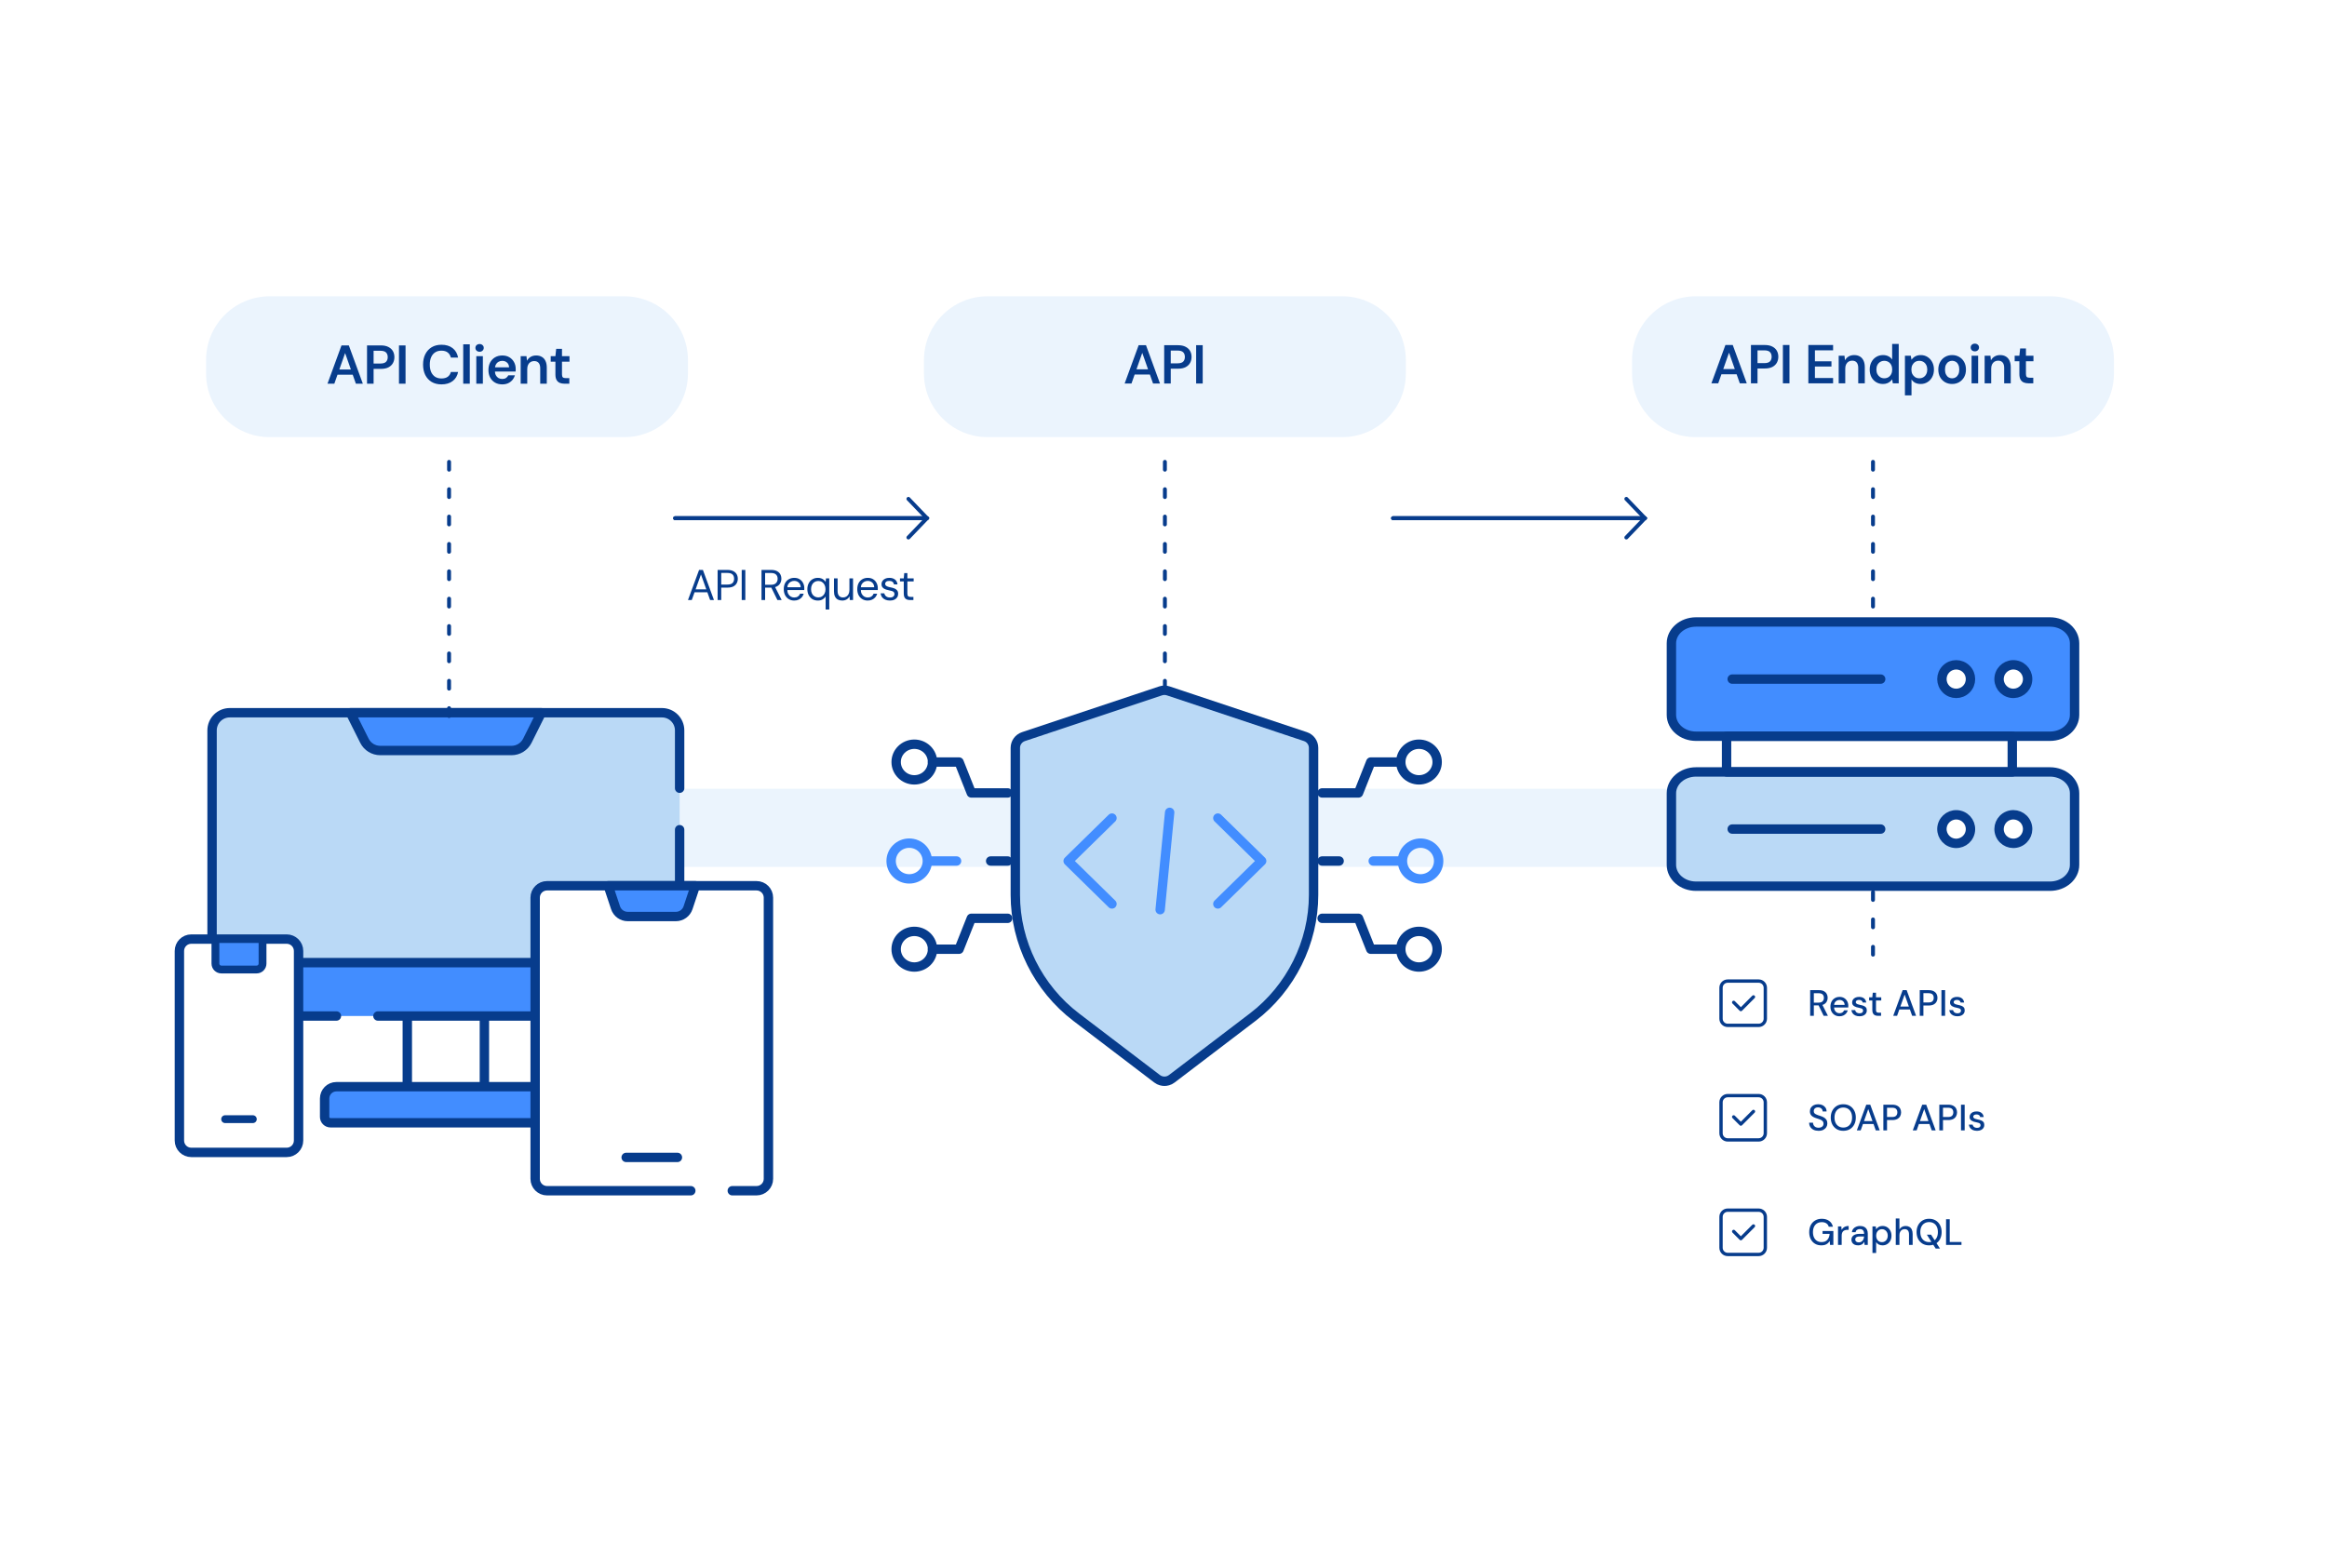 <?xml version="1.0" encoding="UTF-8"?> <svg xmlns="http://www.w3.org/2000/svg" width="595" height="401" viewBox="0 0 595 401" fill="none"><g clip-path="url(#clip0_167_6480)"><path d="M574.409 -8.049H20.409C9.363 -8.049 0.409 0.905 0.409 11.951V371.951C0.409 382.997 9.363 391.951 20.409 391.951H574.409C585.454 391.951 594.409 382.997 594.409 371.951V11.951C594.409 0.905 585.454 -8.049 574.409 -8.049Z" fill="white"></path><path d="M297.857 118.123V179.33" stroke="#073C8C" stroke-linecap="round" stroke-dasharray="2 5"></path><path d="M524.237 75.778H433.591C424.599 75.778 417.31 83.067 417.31 92.059V95.521C417.31 104.513 424.599 111.802 433.591 111.802H524.237C533.229 111.802 540.519 104.513 540.519 95.521V92.059C540.519 83.067 533.229 75.778 524.237 75.778Z" fill="#EBF4FD"></path><path d="M343.181 75.778H252.534C243.542 75.778 236.253 83.067 236.253 92.059V95.521C236.253 104.513 243.542 111.802 252.534 111.802H343.181C352.172 111.802 359.462 104.513 359.462 95.521V92.059C359.462 83.067 352.172 75.778 343.181 75.778Z" fill="#EBF4FD"></path><path d="M159.621 75.778H68.974C59.982 75.778 52.693 83.067 52.693 92.059V95.521C52.693 104.513 59.982 111.802 68.974 111.802H159.621C168.613 111.802 175.902 104.513 175.902 95.521V92.059C175.902 83.067 168.613 75.778 159.621 75.778Z" fill="#EBF4FD"></path><path d="M492.385 211.721H103.328" stroke="#EBF4FD" stroke-width="20" stroke-linecap="round"></path><path d="M259.612 214.527V228.883C259.612 241.035 265.43 252.724 275.174 260.144L295.865 275.907C296.549 276.43 297.265 276.541 297.743 276.541C298.221 276.541 298.936 276.43 299.621 275.907L320.312 260.144C330.056 252.724 335.873 241.035 335.873 228.883V191.27C335.873 189.968 335.033 188.81 333.782 188.392L298.726 176.703C298.409 176.595 298.078 176.541 297.743 176.541C297.408 176.541 297.076 176.595 296.759 176.7L261.704 188.392C260.452 188.81 259.612 189.968 259.612 191.27V204.005" fill="#BAD9F6"></path><path d="M259.612 214.527V228.883C259.612 241.035 265.43 252.724 275.174 260.144L295.865 275.907C296.549 276.43 297.265 276.541 297.743 276.541C298.221 276.541 298.936 276.43 299.621 275.907L320.312 260.144C330.056 252.724 335.873 241.035 335.873 228.883V191.27C335.873 189.968 335.033 188.81 333.782 188.392L298.726 176.703C298.409 176.595 298.078 176.541 297.743 176.541C297.408 176.541 297.076 176.595 296.759 176.7L261.704 188.392C260.452 188.81 259.612 189.968 259.612 191.27V204.005V214.527Z" stroke="#073C8C" stroke-width="2.4" stroke-miterlimit="10" stroke-linecap="round" stroke-linejoin="round"></path><path d="M311.397 209.231L322.599 220.212L311.397 231.192" stroke="#428DFF" stroke-width="2.4" stroke-miterlimit="10" stroke-linecap="round" stroke-linejoin="round"></path><path d="M284.324 209.231L273.121 220.212L284.324 231.192" stroke="#428DFF" stroke-width="2.4" stroke-miterlimit="10" stroke-linecap="round" stroke-linejoin="round"></path><path d="M299.074 207.767L296.646 232.656" stroke="#428DFF" stroke-width="2.4" stroke-miterlimit="10" stroke-linecap="round" stroke-linejoin="round"></path><path d="M362.824 199.456C365.393 199.456 367.474 197.415 367.474 194.898C367.474 192.381 365.393 190.34 362.824 190.34C360.256 190.34 358.175 192.381 358.175 194.898C358.175 197.415 360.256 199.456 362.824 199.456Z" stroke="#073C8C" stroke-width="2.4" stroke-miterlimit="10" stroke-linecap="round" stroke-linejoin="round"></path><path d="M357.28 194.898H350.496L347.36 202.798H338.06" stroke="#073C8C" stroke-width="2.4" stroke-miterlimit="10" stroke-linecap="round" stroke-linejoin="round"></path><path d="M362.824 247.325C365.393 247.325 367.474 245.284 367.474 242.767C367.474 240.25 365.393 238.209 362.824 238.209C360.256 238.209 358.175 240.25 358.175 242.767C358.175 245.284 360.256 247.325 362.824 247.325Z" stroke="#073C8C" stroke-width="2.4" stroke-miterlimit="10" stroke-linecap="round" stroke-linejoin="round"></path><path d="M357.28 242.767H350.496L347.36 234.867H338.06" stroke="#073C8C" stroke-width="2.4" stroke-miterlimit="10" stroke-linecap="round" stroke-linejoin="round"></path><path d="M338.052 220.212H342.41" stroke="#073C8C" stroke-width="2.4" stroke-miterlimit="10" stroke-linecap="round" stroke-linejoin="round"></path><path d="M233.791 199.456C236.359 199.456 238.441 197.415 238.441 194.898C238.441 192.381 236.359 190.34 233.791 190.34C231.223 190.34 229.141 192.381 229.141 194.898C229.141 197.415 231.223 199.456 233.791 199.456Z" stroke="#073C8C" stroke-width="2.4" stroke-miterlimit="10" stroke-linecap="round" stroke-linejoin="round"></path><path d="M238.441 194.898H245.225L248.361 202.798H257.661" stroke="#073C8C" stroke-width="2.4" stroke-miterlimit="10" stroke-linecap="round" stroke-linejoin="round"></path><path d="M233.791 247.324C236.359 247.324 238.441 245.284 238.441 242.767C238.441 240.25 236.359 238.209 233.791 238.209C231.223 238.209 229.141 240.25 229.141 242.767C229.141 245.284 231.223 247.324 233.791 247.324Z" stroke="#073C8C" stroke-width="2.4" stroke-miterlimit="10" stroke-linecap="round" stroke-linejoin="round"></path><path d="M238.441 242.767H245.225L248.361 234.866H257.661" stroke="#073C8C" stroke-width="2.4" stroke-miterlimit="10" stroke-linecap="round" stroke-linejoin="round"></path><path d="M257.661 220.212H253.303" stroke="#073C8C" stroke-width="2.4" stroke-miterlimit="10" stroke-linecap="round" stroke-linejoin="round"></path><path d="M363.227 224.782C360.669 224.782 358.596 222.735 358.596 220.212C358.596 217.688 360.669 215.642 363.227 215.642C365.784 215.642 367.857 217.688 367.857 220.212C367.857 222.735 365.784 224.782 363.227 224.782Z" stroke="#428DFF" stroke-width="2.4" stroke-miterlimit="10" stroke-linecap="round" stroke-linejoin="round"></path><path d="M357.662 220.212H351.125" stroke="#428DFF" stroke-width="2.4" stroke-miterlimit="10" stroke-linecap="round" stroke-linejoin="round"></path><path d="M232.487 224.782C235.044 224.782 237.117 222.735 237.117 220.212C237.117 217.688 235.044 215.642 232.487 215.642C229.93 215.642 227.857 217.688 227.857 220.212C227.857 222.735 229.93 224.782 232.487 224.782Z" stroke="#428DFF" stroke-width="2.4" stroke-miterlimit="10" stroke-linecap="round" stroke-linejoin="round"></path><path d="M238.052 220.212H244.588" stroke="#428DFF" stroke-width="2.4" stroke-miterlimit="10" stroke-linecap="round" stroke-linejoin="round"></path><path d="M83.734 98.141L87.318 88.341H89.194L92.778 98.141H91L88.242 90.301L85.484 98.141H83.734ZM85.33 95.831L85.778 94.501H90.608L91.056 95.831H85.33ZM93.846 98.141V88.341H97.374C98.158 88.341 98.807 88.476 99.32 88.747C99.833 89.008 100.216 89.363 100.468 89.811C100.72 90.259 100.846 90.772 100.846 91.351C100.846 91.892 100.725 92.391 100.482 92.849C100.239 93.297 99.861 93.661 99.348 93.941C98.835 94.212 98.177 94.347 97.374 94.347H95.526V98.141H93.846ZM95.526 92.975H97.276C97.939 92.975 98.415 92.83 98.704 92.541C98.993 92.242 99.138 91.846 99.138 91.351C99.138 90.838 98.993 90.436 98.704 90.147C98.415 89.858 97.939 89.713 97.276 89.713H95.526V92.975ZM102.016 98.141V88.341H103.696V98.141H102.016ZM112.878 98.309C111.907 98.309 111.067 98.099 110.358 97.679C109.658 97.249 109.117 96.657 108.734 95.901C108.361 95.135 108.174 94.254 108.174 93.255C108.174 92.247 108.361 91.365 108.734 90.609C109.117 89.844 109.658 89.246 110.358 88.817C111.067 88.388 111.907 88.173 112.878 88.173C114.045 88.173 114.997 88.462 115.734 89.041C116.471 89.61 116.938 90.418 117.134 91.463H115.286C115.155 90.912 114.889 90.478 114.488 90.161C114.087 89.844 113.545 89.685 112.864 89.685C112.248 89.685 111.716 89.829 111.268 90.119C110.829 90.399 110.489 90.809 110.246 91.351C110.013 91.883 109.896 92.517 109.896 93.255C109.896 93.992 110.013 94.627 110.246 95.159C110.489 95.681 110.829 96.088 111.268 96.377C111.716 96.657 112.248 96.797 112.864 96.797C113.545 96.797 114.087 96.652 114.488 96.363C114.889 96.064 115.155 95.653 115.286 95.131H117.134C116.947 96.12 116.481 96.9 115.734 97.469C114.997 98.029 114.045 98.309 112.878 98.309ZM118.442 98.141V88.061H120.122V98.141H118.442ZM121.787 98.141V91.085H123.467V98.141H121.787ZM122.627 89.965C122.319 89.965 122.062 89.871 121.857 89.685C121.661 89.489 121.563 89.251 121.563 88.971C121.563 88.681 121.661 88.448 121.857 88.271C122.062 88.084 122.319 87.991 122.627 87.991C122.935 87.991 123.187 88.084 123.383 88.271C123.588 88.448 123.691 88.681 123.691 88.971C123.691 89.251 123.588 89.489 123.383 89.685C123.187 89.871 122.935 89.965 122.627 89.965ZM128.432 98.309C127.732 98.309 127.116 98.159 126.584 97.861C126.052 97.553 125.637 97.124 125.338 96.573C125.039 96.022 124.89 95.388 124.89 94.669C124.89 93.922 125.035 93.269 125.324 92.709C125.623 92.149 126.038 91.71 126.57 91.393C127.111 91.076 127.737 90.917 128.446 90.917C129.137 90.917 129.739 91.071 130.252 91.379C130.765 91.687 131.162 92.102 131.442 92.625C131.722 93.138 131.862 93.717 131.862 94.361C131.862 94.454 131.862 94.557 131.862 94.669C131.862 94.781 131.853 94.897 131.834 95.019H126.094V93.941H130.168C130.149 93.427 129.977 93.026 129.65 92.737C129.323 92.438 128.917 92.289 128.432 92.289C128.087 92.289 127.769 92.368 127.48 92.527C127.191 92.686 126.962 92.924 126.794 93.241C126.626 93.549 126.542 93.941 126.542 94.417V94.823C126.542 95.261 126.621 95.639 126.78 95.957C126.948 96.274 127.172 96.517 127.452 96.685C127.741 96.844 128.063 96.923 128.418 96.923C128.81 96.923 129.132 96.839 129.384 96.671C129.645 96.503 129.837 96.279 129.958 95.999H131.666C131.535 96.438 131.321 96.834 131.022 97.189C130.723 97.534 130.355 97.809 129.916 98.015C129.477 98.211 128.983 98.309 128.432 98.309ZM133.133 98.141V91.085H134.617L134.743 92.261C134.958 91.85 135.266 91.523 135.667 91.281C136.068 91.038 136.544 90.917 137.095 90.917C137.664 90.917 138.15 91.038 138.551 91.281C138.952 91.514 139.26 91.859 139.475 92.317C139.699 92.774 139.811 93.344 139.811 94.025V98.141H138.131V94.179C138.131 93.591 138 93.138 137.739 92.821C137.478 92.504 137.09 92.345 136.577 92.345C136.241 92.345 135.938 92.424 135.667 92.583C135.406 92.742 135.196 92.975 135.037 93.283C134.888 93.582 134.813 93.945 134.813 94.375V98.141H133.133ZM144.368 98.141C143.892 98.141 143.477 98.066 143.122 97.917C142.777 97.767 142.506 97.52 142.31 97.175C142.114 96.829 142.016 96.363 142.016 95.775V92.499H140.812V91.085H142.016L142.212 89.223H143.696V91.085H145.614V92.499H143.696V95.775C143.696 96.129 143.771 96.377 143.92 96.517C144.079 96.647 144.34 96.713 144.704 96.713H145.572V98.141H144.368Z" fill="#073C8C"></path><path d="M175.911 153.465L178.749 145.765H179.728L182.555 153.465H181.576L179.233 146.92L176.879 153.465H175.911ZM177.209 151.485L177.473 150.737H180.96L181.224 151.485H177.209ZM183.491 153.465V145.765H186.01C186.611 145.765 187.106 145.867 187.495 146.073C187.891 146.271 188.181 146.538 188.364 146.876C188.555 147.213 188.65 147.598 188.65 148.031C188.65 148.449 188.555 148.83 188.364 149.175C188.181 149.512 187.895 149.783 187.506 149.989C187.117 150.187 186.619 150.286 186.01 150.286H184.415V153.465H183.491ZM184.415 149.505H185.988C186.604 149.505 187.044 149.373 187.308 149.109C187.572 148.837 187.704 148.478 187.704 148.031C187.704 147.554 187.572 147.187 187.308 146.931C187.044 146.667 186.604 146.535 185.988 146.535H184.415V149.505ZM189.652 153.465V145.765H190.576V153.465H189.652ZM194.712 153.465V145.765H197.198C197.799 145.765 198.29 145.867 198.672 146.073C199.053 146.271 199.335 146.538 199.519 146.876C199.702 147.213 199.794 147.594 199.794 148.02C199.794 148.43 199.698 148.808 199.508 149.153C199.324 149.497 199.038 149.772 198.65 149.978C198.261 150.183 197.762 150.286 197.154 150.286H195.636V153.465H194.712ZM198.782 153.465L197.088 150.022H198.122L199.871 153.465H198.782ZM195.636 149.56H197.132C197.718 149.56 198.147 149.417 198.419 149.131C198.697 148.845 198.837 148.478 198.837 148.031C198.837 147.576 198.701 147.217 198.43 146.953C198.166 146.681 197.729 146.546 197.121 146.546H195.636V149.56ZM203.066 153.597C202.553 153.597 202.094 153.476 201.691 153.234C201.288 152.992 200.972 152.654 200.745 152.222C200.518 151.782 200.404 151.272 200.404 150.693C200.404 150.106 200.514 149.596 200.734 149.164C200.961 148.731 201.277 148.394 201.68 148.152C202.091 147.91 202.56 147.789 203.088 147.789C203.631 147.789 204.093 147.91 204.474 148.152C204.855 148.394 205.145 148.713 205.343 149.109C205.548 149.497 205.651 149.926 205.651 150.396C205.651 150.469 205.651 150.546 205.651 150.627C205.651 150.707 205.647 150.799 205.64 150.902H201.097V150.187H204.738C204.716 149.681 204.547 149.285 204.232 148.999C203.924 148.713 203.535 148.57 203.066 148.57C202.758 148.57 202.468 148.643 202.197 148.79C201.926 148.929 201.709 149.138 201.548 149.417C201.387 149.688 201.306 150.029 201.306 150.44V150.748C201.306 151.202 201.387 151.584 201.548 151.892C201.717 152.2 201.933 152.431 202.197 152.585C202.468 152.739 202.758 152.816 203.066 152.816C203.455 152.816 203.774 152.731 204.023 152.563C204.28 152.387 204.467 152.148 204.584 151.848H205.497C205.402 152.185 205.244 152.486 205.024 152.75C204.804 153.006 204.529 153.212 204.199 153.366C203.876 153.52 203.499 153.597 203.066 153.597ZM211.111 155.885V152.563C210.928 152.849 210.667 153.094 210.33 153.3C210 153.498 209.597 153.597 209.12 153.597C208.585 153.597 208.112 153.472 207.701 153.223C207.298 152.966 206.986 152.621 206.766 152.189C206.546 151.749 206.436 151.25 206.436 150.693C206.436 150.135 206.546 149.64 206.766 149.208C206.986 148.768 207.298 148.423 207.701 148.174C208.112 147.917 208.585 147.789 209.12 147.789C209.435 147.789 209.718 147.833 209.967 147.921C210.224 148.009 210.447 148.133 210.638 148.295C210.829 148.449 210.986 148.628 211.111 148.834L211.199 147.921H212.035V155.885H211.111ZM209.219 152.794C209.586 152.794 209.908 152.706 210.187 152.53C210.466 152.354 210.682 152.112 210.836 151.804C210.997 151.488 211.078 151.118 211.078 150.693C211.078 150.275 210.997 149.908 210.836 149.593C210.682 149.277 210.466 149.032 210.187 148.856C209.908 148.68 209.586 148.592 209.219 148.592C208.867 148.592 208.548 148.68 208.262 148.856C207.983 149.032 207.767 149.277 207.613 149.593C207.459 149.908 207.382 150.275 207.382 150.693C207.382 151.118 207.459 151.488 207.613 151.804C207.767 152.112 207.983 152.354 208.262 152.53C208.548 152.706 208.867 152.794 209.219 152.794ZM215.357 153.597C214.931 153.597 214.557 153.512 214.235 153.344C213.919 153.175 213.674 152.915 213.498 152.563C213.329 152.211 213.245 151.771 213.245 151.243V147.921H214.169V151.144C214.169 151.694 214.29 152.108 214.532 152.387C214.774 152.665 215.115 152.805 215.555 152.805C215.863 152.805 216.141 152.731 216.391 152.585C216.64 152.431 216.834 152.214 216.974 151.936C217.12 151.65 217.194 151.298 217.194 150.88V147.921H218.118V153.465H217.282L217.227 152.497C217.058 152.841 216.809 153.113 216.479 153.311C216.149 153.501 215.775 153.597 215.357 153.597ZM221.86 153.597C221.347 153.597 220.889 153.476 220.485 153.234C220.082 152.992 219.767 152.654 219.539 152.222C219.312 151.782 219.198 151.272 219.198 150.693C219.198 150.106 219.308 149.596 219.528 149.164C219.756 148.731 220.071 148.394 220.474 148.152C220.885 147.91 221.354 147.789 221.882 147.789C222.425 147.789 222.887 147.91 223.268 148.152C223.65 148.394 223.939 148.713 224.137 149.109C224.343 149.497 224.445 149.926 224.445 150.396C224.445 150.469 224.445 150.546 224.445 150.627C224.445 150.707 224.442 150.799 224.434 150.902H219.891V150.187H223.532C223.51 149.681 223.342 149.285 223.026 148.999C222.718 148.713 222.33 148.57 221.86 148.57C221.552 148.57 221.263 148.643 220.991 148.79C220.72 148.929 220.504 149.138 220.342 149.417C220.181 149.688 220.1 150.029 220.1 150.44V150.748C220.1 151.202 220.181 151.584 220.342 151.892C220.511 152.2 220.727 152.431 220.991 152.585C221.263 152.739 221.552 152.816 221.86 152.816C222.249 152.816 222.568 152.731 222.817 152.563C223.074 152.387 223.261 152.148 223.378 151.848H224.291C224.196 152.185 224.038 152.486 223.818 152.75C223.598 153.006 223.323 153.212 222.993 153.366C222.671 153.52 222.293 153.597 221.86 153.597ZM227.551 153.597C227.096 153.597 226.697 153.52 226.352 153.366C226.007 153.212 225.732 152.999 225.527 152.728C225.329 152.449 225.208 152.123 225.164 151.749H226.11C226.147 151.939 226.224 152.115 226.341 152.277C226.458 152.438 226.616 152.57 226.814 152.673C227.019 152.768 227.269 152.816 227.562 152.816C227.819 152.816 228.031 152.779 228.2 152.706C228.369 152.625 228.493 152.519 228.574 152.387C228.662 152.255 228.706 152.112 228.706 151.958C228.706 151.73 228.651 151.558 228.541 151.441C228.438 151.323 228.284 151.232 228.079 151.166C227.874 151.092 227.624 151.03 227.331 150.979C227.089 150.935 226.851 150.876 226.616 150.803C226.381 150.729 226.172 150.634 225.989 150.517C225.806 150.392 225.659 150.242 225.549 150.066C225.446 149.89 225.395 149.673 225.395 149.417C225.395 149.101 225.476 148.823 225.637 148.581C225.806 148.331 226.04 148.137 226.341 147.998C226.642 147.858 226.994 147.789 227.397 147.789C227.991 147.789 228.471 147.932 228.838 148.218C229.205 148.504 229.421 148.918 229.487 149.461H228.574C228.537 149.182 228.416 148.966 228.211 148.812C228.013 148.65 227.738 148.57 227.386 148.57C227.041 148.57 226.777 148.639 226.594 148.779C226.418 148.918 226.33 149.101 226.33 149.329C226.33 149.475 226.378 149.607 226.473 149.725C226.576 149.835 226.726 149.93 226.924 150.011C227.122 150.091 227.36 150.157 227.639 150.209C228.006 150.275 228.339 150.363 228.64 150.473C228.941 150.583 229.183 150.748 229.366 150.968C229.557 151.18 229.652 151.485 229.652 151.881C229.652 152.225 229.564 152.526 229.388 152.783C229.219 153.039 228.977 153.241 228.662 153.388C228.347 153.527 227.976 153.597 227.551 153.597ZM232.694 153.465C232.364 153.465 232.078 153.413 231.836 153.311C231.594 153.208 231.407 153.036 231.275 152.794C231.15 152.544 231.088 152.211 231.088 151.793V148.702H230.12V147.921H231.088L231.209 146.579H232.012V147.921H233.618V148.702H232.012V151.793C232.012 152.137 232.081 152.372 232.221 152.497C232.36 152.614 232.606 152.673 232.958 152.673H233.552V153.465H232.694Z" fill="#073C8C"></path><path d="M287.563 98.089L291.147 88.289H293.023L296.607 98.089H294.829L292.071 90.249L289.313 98.089H287.563ZM289.159 95.779L289.607 94.449H294.437L294.885 95.779H289.159ZM297.675 98.089V88.289H301.203C301.987 88.289 302.636 88.425 303.149 88.695C303.663 88.957 304.045 89.311 304.297 89.759C304.549 90.207 304.675 90.721 304.675 91.299C304.675 91.841 304.554 92.34 304.311 92.797C304.069 93.245 303.691 93.609 303.177 93.889C302.664 94.16 302.006 94.295 301.203 94.295H299.355V98.089H297.675ZM299.355 92.923H301.105C301.768 92.923 302.244 92.779 302.533 92.489C302.823 92.191 302.967 91.794 302.967 91.299C302.967 90.786 302.823 90.385 302.533 90.095C302.244 89.806 301.768 89.661 301.105 89.661H299.355V92.923ZM305.845 98.089V88.289H307.525V98.089H305.845Z" fill="#073C8C"></path><path d="M437.594 98.038L441.178 88.238H443.054L446.638 98.038H444.86L442.102 90.198L439.344 98.038H437.594ZM439.19 95.728L439.638 94.398H444.468L444.916 95.728H439.19ZM447.706 98.038V88.238H451.234C452.018 88.238 452.667 88.373 453.18 88.644C453.693 88.905 454.076 89.26 454.328 89.708C454.58 90.156 454.706 90.669 454.706 91.248C454.706 91.789 454.585 92.288 454.342 92.746C454.099 93.194 453.721 93.558 453.208 93.838C452.695 94.108 452.037 94.244 451.234 94.244H449.386V98.038H447.706ZM449.386 92.872H451.136C451.799 92.872 452.275 92.727 452.564 92.438C452.853 92.139 452.998 91.742 452.998 91.248C452.998 90.734 452.853 90.333 452.564 90.044C452.275 89.754 451.799 89.61 451.136 89.61H449.386V92.872ZM455.875 98.038V88.238H457.555V98.038H455.875ZM462.384 98.038V88.238H468.712V89.596H464.064V92.41H468.292V93.74H464.064V96.68H468.712V98.038H462.384ZM470.141 98.038V90.982H471.625L471.751 92.158C471.966 91.747 472.274 91.42 472.675 91.178C473.077 90.935 473.553 90.814 474.103 90.814C474.673 90.814 475.158 90.935 475.559 91.178C475.961 91.411 476.269 91.756 476.483 92.214C476.707 92.671 476.819 93.24 476.819 93.922V98.038H475.139V94.076C475.139 93.488 475.009 93.035 474.747 92.718C474.486 92.4 474.099 92.242 473.585 92.242C473.249 92.242 472.946 92.321 472.675 92.48C472.414 92.638 472.204 92.872 472.045 93.18C471.896 93.478 471.821 93.842 471.821 94.272V98.038H470.141ZM481.446 98.206C480.793 98.206 480.21 98.047 479.696 97.73C479.183 97.412 478.782 96.974 478.492 96.414C478.212 95.854 478.072 95.219 478.072 94.51C478.072 93.8 478.217 93.17 478.506 92.62C478.796 92.06 479.197 91.621 479.71 91.304C480.233 90.977 480.821 90.814 481.474 90.814C482.006 90.814 482.468 90.916 482.86 91.122C483.262 91.318 483.579 91.598 483.812 91.962V87.958H485.492V98.038H483.98L483.812 97.016C483.663 97.221 483.481 97.417 483.266 97.604C483.052 97.781 482.795 97.926 482.496 98.038C482.198 98.15 481.848 98.206 481.446 98.206ZM481.796 96.75C482.198 96.75 482.552 96.656 482.86 96.47C483.168 96.274 483.406 96.008 483.574 95.672C483.742 95.336 483.826 94.948 483.826 94.51C483.826 94.071 483.742 93.684 483.574 93.348C483.406 93.012 483.168 92.75 482.86 92.564C482.552 92.377 482.198 92.284 481.796 92.284C481.414 92.284 481.068 92.377 480.76 92.564C480.452 92.75 480.21 93.012 480.032 93.348C479.864 93.684 479.78 94.071 479.78 94.51C479.78 94.948 479.864 95.336 480.032 95.672C480.21 96.008 480.452 96.274 480.76 96.47C481.068 96.656 481.414 96.75 481.796 96.75ZM487.081 101.118V90.982H488.579L488.761 92.004C488.911 91.798 489.088 91.607 489.293 91.43C489.508 91.243 489.765 91.094 490.063 90.982C490.371 90.87 490.721 90.814 491.113 90.814C491.776 90.814 492.359 90.977 492.863 91.304C493.377 91.63 493.778 92.074 494.067 92.634C494.357 93.184 494.501 93.814 494.501 94.524C494.501 95.233 494.352 95.868 494.053 96.428C493.764 96.978 493.363 97.412 492.849 97.73C492.345 98.047 491.767 98.206 491.113 98.206C490.581 98.206 490.115 98.108 489.713 97.912C489.321 97.706 489.004 97.417 488.761 97.044V101.118H487.081ZM490.763 96.75C491.155 96.75 491.505 96.656 491.813 96.47C492.121 96.283 492.359 96.022 492.527 95.686C492.705 95.35 492.793 94.962 492.793 94.524C492.793 94.076 492.705 93.684 492.527 93.348C492.359 93.012 492.121 92.75 491.813 92.564C491.505 92.377 491.155 92.284 490.763 92.284C490.362 92.284 490.007 92.377 489.699 92.564C489.401 92.75 489.163 93.012 488.985 93.348C488.817 93.684 488.733 94.071 488.733 94.51C488.733 94.958 488.817 95.35 488.985 95.686C489.163 96.012 489.401 96.274 489.699 96.47C490.007 96.656 490.362 96.75 490.763 96.75ZM499.142 98.206C498.47 98.206 497.863 98.052 497.322 97.744C496.79 97.426 496.37 96.992 496.062 96.442C495.763 95.882 495.614 95.242 495.614 94.524C495.614 93.786 495.768 93.142 496.076 92.592C496.384 92.032 496.804 91.598 497.336 91.29C497.877 90.972 498.484 90.814 499.156 90.814C499.828 90.814 500.43 90.972 500.962 91.29C501.503 91.598 501.923 92.027 502.222 92.578C502.53 93.128 502.684 93.772 502.684 94.51C502.684 95.247 502.53 95.891 502.222 96.442C501.914 96.992 501.489 97.426 500.948 97.744C500.416 98.052 499.814 98.206 499.142 98.206ZM499.142 96.764C499.478 96.764 499.781 96.68 500.052 96.512C500.332 96.344 500.556 96.092 500.724 95.756C500.892 95.42 500.976 95.004 500.976 94.51C500.976 94.015 500.892 93.604 500.724 93.278C500.565 92.942 500.346 92.69 500.066 92.522C499.795 92.354 499.492 92.27 499.156 92.27C498.829 92.27 498.526 92.354 498.246 92.522C497.966 92.69 497.742 92.942 497.574 93.278C497.406 93.604 497.322 94.015 497.322 94.51C497.322 95.004 497.406 95.42 497.574 95.756C497.742 96.092 497.961 96.344 498.232 96.512C498.512 96.68 498.815 96.764 499.142 96.764ZM504.119 98.038V90.982H505.799V98.038H504.119ZM504.959 89.862C504.651 89.862 504.394 89.768 504.189 89.582C503.993 89.386 503.895 89.148 503.895 88.868C503.895 88.578 503.993 88.345 504.189 88.168C504.394 87.981 504.651 87.888 504.959 87.888C505.267 87.888 505.519 87.981 505.715 88.168C505.92 88.345 506.023 88.578 506.023 88.868C506.023 89.148 505.92 89.386 505.715 89.582C505.519 89.768 505.267 89.862 504.959 89.862ZM507.46 98.038V90.982H508.944L509.07 92.158C509.285 91.747 509.593 91.42 509.994 91.178C510.395 90.935 510.871 90.814 511.422 90.814C511.991 90.814 512.477 90.935 512.878 91.178C513.279 91.411 513.587 91.756 513.802 92.214C514.026 92.671 514.138 93.24 514.138 93.922V98.038H512.458V94.076C512.458 93.488 512.327 93.035 512.066 92.718C511.805 92.4 511.417 92.242 510.904 92.242C510.568 92.242 510.265 92.321 509.994 92.48C509.733 92.638 509.523 92.872 509.364 93.18C509.215 93.478 509.14 93.842 509.14 94.272V98.038H507.46ZM518.695 98.038C518.219 98.038 517.804 97.963 517.449 97.814C517.104 97.664 516.833 97.417 516.637 97.072C516.441 96.726 516.343 96.26 516.343 95.672V92.396H515.139V90.982H516.343L516.539 89.12H518.023V90.982H519.941V92.396H518.023V95.672C518.023 96.026 518.098 96.274 518.247 96.414C518.406 96.544 518.667 96.61 519.031 96.61H519.899V98.038H518.695Z" fill="#073C8C"></path><g filter="url(#filter0_d_167_6480)"><path d="M172.619 132.531H237.015" stroke="white" stroke-width="5" stroke-linecap="round"></path><path d="M172.619 132.531H237.015" stroke="white" stroke-width="5" stroke-linecap="round"></path><path d="M232.276 137.471L237.015 132.531L232.276 127.59" stroke="white" stroke-width="5" stroke-miterlimit="10" stroke-linecap="round"></path></g><g filter="url(#filter1_d_167_6480)"><path d="M356.187 132.531H420.584" stroke="white" stroke-width="6" stroke-linecap="round"></path><path d="M356.187 132.531H420.584" stroke="white" stroke-width="6" stroke-linecap="round"></path><path d="M415.845 137.471L420.584 132.531L415.845 127.59" stroke="white" stroke-width="6" stroke-miterlimit="10" stroke-linecap="round"></path></g><path d="M172.619 132.531H237.015" stroke="#073C8C" stroke-linecap="round"></path><path d="M172.619 132.531H237.015" stroke="#073C8C" stroke-linecap="round"></path><path d="M232.276 137.471L237.015 132.531L232.276 127.59" stroke="#073C8C" stroke-miterlimit="10" stroke-linecap="round"></path><path d="M356.187 132.531H420.584" stroke="#073C8C" stroke-linecap="round"></path><path d="M356.187 132.531H420.584" stroke="#073C8C" stroke-linecap="round"></path><path d="M415.845 137.471L420.584 132.531L415.845 127.59" stroke="#073C8C" stroke-miterlimit="10" stroke-linecap="round"></path><path d="M104.146 286.42H123.856V256.901H104.146V286.42Z" fill="white"></path><path d="M104.146 286.42H123.856V256.901H104.146V286.42Z" stroke="#073C8C" stroke-width="2.4" stroke-miterlimit="10" stroke-linecap="round" stroke-linejoin="round"></path><path d="M173.777 250.454H54.225V186.807C54.225 184.311 56.248 182.288 58.743 182.288H169.259C171.754 182.288 173.777 184.311 173.777 186.807V250.454Z" fill="#BAD9F6"></path><path d="M173.777 201.594V186.807C173.777 184.311 171.754 182.288 169.259 182.288H58.743C56.248 182.288 54.225 184.311 54.225 186.807V250.454H173.777V212.2" stroke="#073C8C" stroke-width="2.4" stroke-miterlimit="10" stroke-linecap="round" stroke-linejoin="round"></path><path d="M173.777 259.853H58.743C56.248 259.853 54.225 257.83 54.225 255.335V246.201H173.777V259.853Z" fill="#428DFF"></path><path d="M96.631 259.853H173.777V246.201H54.225V255.335C54.225 257.83 56.248 259.853 58.743 259.853H86.025" stroke="#073C8C" stroke-width="2.4" stroke-miterlimit="10" stroke-linecap="round" stroke-linejoin="round"></path><path d="M144.996 287.158H84.511C83.68 287.158 83.005 286.484 83.005 285.652V280.946C83.005 279.282 84.354 277.934 86.018 277.934H144.996V287.158Z" fill="#428DFF"></path><path d="M144.996 287.158H84.511C83.68 287.158 83.005 286.484 83.005 285.652V280.946C83.005 279.282 84.354 277.934 86.018 277.934H144.996V287.158Z" stroke="#073C8C" stroke-width="2.4" stroke-miterlimit="10" stroke-linecap="round" stroke-linejoin="round"></path><path d="M89.594 182.288L93.186 189.457C93.953 190.986 95.516 191.951 97.226 191.951H130.799C132.512 191.951 134.077 190.982 134.842 189.45L138.414 182.288H89.594Z" fill="#428DFF"></path><path d="M89.594 182.288L93.186 189.457C93.953 190.986 95.516 191.951 97.226 191.951H130.799C132.512 191.951 134.077 190.982 134.842 189.45L138.414 182.288H89.594Z" stroke="#073C8C" stroke-width="2.4" stroke-miterlimit="10" stroke-linecap="round" stroke-linejoin="round"></path><path d="M193.447 304.538H139.875C138.198 304.538 136.838 303.179 136.838 301.502V229.578C136.838 227.9 138.198 226.541 139.875 226.541H193.447C195.123 226.541 196.483 227.9 196.483 229.578V301.502C196.483 303.179 195.123 304.538 193.447 304.538Z" fill="white"></path><path d="M187.24 304.538H193.446C195.123 304.538 196.483 303.179 196.483 301.502V229.577C196.483 227.9 195.123 226.541 193.446 226.541H139.875C138.198 226.541 136.838 227.9 136.838 229.577V301.502C136.838 303.179 138.198 304.538 139.875 304.538H176.634" stroke="#073C8C" stroke-width="2.4" stroke-miterlimit="10" stroke-linecap="round" stroke-linejoin="round"></path><path d="M160.106 296.017H173.214" stroke="#073C8C" stroke-width="2.4" stroke-miterlimit="10" stroke-linecap="round" stroke-linejoin="round"></path><path d="M155.518 226.541L157.393 232.166C157.839 233.504 159.091 234.406 160.502 234.406H172.819C174.23 234.406 175.482 233.504 175.928 232.166L177.803 226.541H155.518Z" fill="#428DFF"></path><path d="M155.518 226.541L157.393 232.166C157.839 233.504 159.091 234.406 160.502 234.406H172.819C174.23 234.406 175.482 233.504 175.928 232.166L177.803 226.541H155.518Z" stroke="#073C8C" stroke-width="2.4" stroke-miterlimit="10" stroke-linecap="round" stroke-linejoin="round"></path><path d="M73.304 294.738H48.908C47.231 294.738 45.872 293.379 45.872 291.702V243.215C45.872 241.537 47.231 240.178 48.908 240.178H73.304C74.981 240.178 76.341 241.537 76.341 243.215V291.702C76.341 293.379 74.981 294.738 73.304 294.738Z" fill="white"></path><path d="M73.304 294.738H48.908C47.231 294.738 45.872 293.379 45.872 291.702V243.215C45.872 241.537 47.231 240.178 48.908 240.178H73.304C74.981 240.178 76.341 241.537 76.341 243.215V291.702C76.341 293.379 74.981 294.738 73.304 294.738Z" stroke="#073C8C" stroke-width="2.4" stroke-miterlimit="10" stroke-linecap="round" stroke-linejoin="round"></path><path d="M57.563 286.235H64.649" stroke="#073C8C" stroke-width="2" stroke-miterlimit="10" stroke-linecap="round" stroke-linejoin="round"></path><path d="M55.083 240.178V246.444C55.083 247.28 55.761 247.959 56.598 247.959H65.613C66.45 247.959 67.129 247.28 67.129 246.444V240.178H55.083Z" fill="#428DFF"></path><path d="M55.083 240.178V246.444C55.083 247.28 55.761 247.959 56.598 247.959H65.613C66.45 247.959 67.129 247.28 67.129 246.444V240.178H55.083Z" stroke="#073C8C" stroke-width="2" stroke-miterlimit="10" stroke-linecap="round" stroke-linejoin="round"></path><path d="M478.914 118.123V182.288" stroke="#073C8C" stroke-linecap="round" stroke-dasharray="2 5"></path><path d="M478.914 200.16V264.325" stroke="#073C8C" stroke-linecap="round" stroke-dasharray="2 5"></path><path d="M114.824 118.123L114.824 183.129" stroke="#073C8C" stroke-linecap="round" stroke-dasharray="2 5"></path><path d="M524.171 188.297H433.656C430.185 188.297 427.37 185.854 427.37 182.84V164.531C427.37 161.517 430.185 159.074 433.656 159.074H524.171C527.643 159.074 530.457 161.517 530.457 164.531V182.84C530.457 185.854 527.643 188.297 524.171 188.297Z" fill="#428DFF" stroke="#073C8C" stroke-width="2.4" stroke-miterlimit="10" stroke-linecap="round" stroke-linejoin="round"></path><path d="M518.407 174.27C518.73 172.279 517.377 170.402 515.386 170.079C513.394 169.756 511.518 171.108 511.195 173.1C510.872 175.091 512.224 176.968 514.216 177.291C516.207 177.614 518.083 176.262 518.407 174.27Z" fill="white" stroke="#073C8C" stroke-width="2.4" stroke-miterlimit="10" stroke-linecap="round" stroke-linejoin="round"></path><path d="M502.771 176.269C504.197 174.842 504.197 172.53 502.771 171.103C501.344 169.676 499.031 169.676 497.605 171.103C496.178 172.53 496.178 174.842 497.605 176.269C499.031 177.696 501.344 177.696 502.771 176.269Z" fill="white" stroke="#073C8C" stroke-width="2.4" stroke-miterlimit="10" stroke-linecap="round" stroke-linejoin="round"></path><path d="M480.88 173.686H442.912" stroke="#073C8C" stroke-width="2.4" stroke-miterlimit="10" stroke-linecap="round" stroke-linejoin="round"></path><path d="M524.171 226.652H433.656C430.185 226.652 427.37 224.209 427.37 221.195V202.886C427.37 199.873 430.185 197.429 433.656 197.429H524.171C527.643 197.429 530.457 199.873 530.457 202.886V221.195C530.457 224.209 527.643 226.652 524.171 226.652Z" fill="#BAD9F6" stroke="#073C8C" stroke-width="2.4" stroke-miterlimit="10" stroke-linecap="round" stroke-linejoin="round"></path><path d="M516.2 215.416C518.064 214.644 518.949 212.507 518.177 210.643C517.405 208.779 515.268 207.894 513.404 208.666C511.54 209.438 510.655 211.575 511.427 213.439C512.199 215.303 514.336 216.188 516.2 215.416Z" fill="white" stroke="#073C8C" stroke-width="2.4" stroke-miterlimit="10" stroke-linecap="round" stroke-linejoin="round"></path><path d="M503.743 212.886C504.207 210.923 502.991 208.955 501.028 208.491C499.064 208.028 497.097 209.244 496.633 211.207C496.17 213.17 497.385 215.138 499.349 215.602C501.312 216.065 503.28 214.849 503.743 212.886Z" fill="white" stroke="#073C8C" stroke-width="2.4" stroke-miterlimit="10" stroke-linecap="round" stroke-linejoin="round"></path><path d="M480.88 212.041H442.912" stroke="#073C8C" stroke-width="2.4" stroke-miterlimit="10" stroke-linecap="round" stroke-linejoin="round"></path><path d="M514.53 188.297H441.472V197.429H514.53V188.297Z" stroke="#073C8C" stroke-width="2.4" stroke-miterlimit="10" stroke-linecap="round" stroke-linejoin="round"></path><g filter="url(#filter2_d_167_6480)"><path d="M526.011 243.83H431.815C428.988 243.83 426.696 246.122 426.696 248.949V264.218C426.696 267.046 428.988 269.338 431.815 269.338H526.011C528.839 269.338 531.131 267.046 531.131 264.218V248.949C531.131 246.122 528.839 243.83 526.011 243.83Z" fill="white"></path></g><g filter="url(#filter3_d_167_6480)"><path d="M526.011 273.124H431.815C428.988 273.124 426.696 275.416 426.696 278.244V293.512C426.696 296.34 428.988 298.632 431.815 298.632H526.011C528.839 298.632 531.131 296.34 531.131 293.512V278.244C531.131 275.416 528.839 273.124 526.011 273.124Z" fill="white"></path></g><g filter="url(#filter4_d_167_6480)"><path d="M526.011 302.419H431.815C428.988 302.419 426.696 304.711 426.696 307.538V322.807C426.696 325.635 428.988 327.927 431.815 327.927H526.011C528.839 327.927 531.131 325.635 531.131 322.807V307.538C531.131 304.711 528.839 302.419 526.011 302.419Z" fill="white"></path></g><path d="M449.677 250.92H441.762C440.82 250.92 440.056 251.684 440.056 252.627V260.541C440.056 261.484 440.82 262.248 441.762 262.248H449.677C450.619 262.248 451.383 261.484 451.383 260.541V252.627C451.383 251.684 450.619 250.92 449.677 250.92Z" fill="white" stroke="#073C8C" stroke-width="0.853"></path><path d="M443.293 256.363L445.125 258.202L448.35 254.966" fill="white"></path><path d="M443.293 256.363L445.125 258.202L448.35 254.966" stroke="#073C8C" stroke-width="0.853" stroke-miterlimit="10" stroke-linecap="round" stroke-linejoin="round"></path><path d="M449.677 280.214H441.762C440.82 280.214 440.056 280.978 440.056 281.921V289.835C440.056 290.778 440.82 291.542 441.762 291.542H449.677C450.619 291.542 451.383 290.778 451.383 289.835V281.921C451.383 280.978 450.619 280.214 449.677 280.214Z" fill="white" stroke="#073C8C" stroke-width="0.853"></path><path d="M443.293 285.657L445.125 287.496L448.35 284.26" fill="white"></path><path d="M443.293 285.657L445.125 287.496L448.35 284.26" stroke="#073C8C" stroke-width="0.853" stroke-miterlimit="10" stroke-linecap="round" stroke-linejoin="round"></path><path d="M449.677 309.509H441.762C440.82 309.509 440.056 310.273 440.056 311.216V319.13C440.056 320.073 440.82 320.837 441.762 320.837H449.677C450.619 320.837 451.383 320.073 451.383 319.13V311.216C451.383 310.273 450.619 309.509 449.677 309.509Z" fill="white" stroke="#073C8C" stroke-width="0.853"></path><path d="M443.293 314.952L445.125 316.791L448.35 313.554" fill="white"></path><path d="M443.293 314.952L445.125 316.791L448.35 313.554" stroke="#073C8C" stroke-width="0.853" stroke-miterlimit="10" stroke-linecap="round" stroke-linejoin="round"></path><path d="M462.848 259.808V253.238H465.072C465.592 253.238 466.017 253.325 466.349 253.501C466.681 253.676 466.925 253.911 467.081 254.205C467.244 254.492 467.325 254.821 467.325 255.19C467.325 255.54 467.244 255.866 467.081 256.166C466.925 256.46 466.677 256.698 466.34 256.88C466.002 257.055 465.57 257.142 465.044 257.142H463.787V259.808H462.848ZM466.302 259.808L464.885 256.889H465.917L467.391 259.808H466.302ZM463.787 256.429H465.007C465.47 256.429 465.811 256.316 466.03 256.091C466.249 255.86 466.358 255.566 466.358 255.209C466.358 254.846 466.252 254.558 466.039 254.345C465.826 254.133 465.482 254.026 465.007 254.026H463.787V256.429ZM470.349 259.921C469.898 259.921 469.498 259.817 469.148 259.611C468.797 259.404 468.522 259.116 468.322 258.747C468.128 258.378 468.031 257.95 468.031 257.461C468.031 256.961 468.128 256.526 468.322 256.157C468.522 255.781 468.797 255.49 469.148 255.284C469.498 255.071 469.905 254.965 470.368 254.965C470.831 254.965 471.228 255.068 471.56 255.275C471.891 255.481 472.148 255.756 472.329 256.101C472.511 256.438 472.601 256.814 472.601 257.227C472.601 257.289 472.598 257.358 472.592 257.433C472.592 257.502 472.589 257.58 472.583 257.668H468.716V257.002H471.663C471.644 256.607 471.513 256.301 471.269 256.082C471.025 255.856 470.721 255.744 470.358 255.744C470.102 255.744 469.867 255.803 469.654 255.922C469.442 256.035 469.27 256.204 469.138 256.429C469.013 256.648 468.95 256.926 468.95 257.264V257.527C468.95 257.878 469.013 258.175 469.138 258.419C469.27 258.657 469.442 258.838 469.654 258.963C469.867 259.082 470.099 259.142 470.349 259.142C470.649 259.142 470.896 259.076 471.09 258.944C471.284 258.813 471.428 258.635 471.522 258.409H472.461C472.379 258.697 472.242 258.957 472.048 259.188C471.854 259.414 471.613 259.592 471.325 259.723C471.043 259.855 470.718 259.921 470.349 259.921ZM475.474 259.921C475.074 259.921 474.724 259.855 474.423 259.723C474.123 259.592 473.885 259.407 473.71 259.17C473.535 258.932 473.428 258.653 473.391 258.334H474.348C474.379 258.484 474.439 258.622 474.527 258.747C474.62 258.872 474.746 258.973 474.902 259.048C475.065 259.123 475.255 259.16 475.474 259.16C475.681 259.16 475.85 259.132 475.981 259.076C476.119 259.013 476.219 258.932 476.282 258.832C476.344 258.725 476.376 258.613 476.376 258.494C476.376 258.319 476.332 258.187 476.244 258.1C476.163 258.006 476.038 257.934 475.869 257.884C475.706 257.827 475.509 257.777 475.277 257.734C475.058 257.696 474.846 257.646 474.639 257.583C474.439 257.515 474.257 257.43 474.095 257.33C473.938 257.23 473.813 257.105 473.719 256.955C473.625 256.798 473.579 256.607 473.579 256.382C473.579 256.113 473.651 255.872 473.794 255.659C473.938 255.44 474.142 255.271 474.405 255.153C474.674 255.027 474.99 254.965 475.352 254.965C475.878 254.965 476.3 255.09 476.62 255.34C476.939 255.591 477.126 255.944 477.183 256.401H476.272C476.247 256.188 476.153 256.025 475.991 255.913C475.828 255.794 475.612 255.734 475.343 255.734C475.074 255.734 474.868 255.788 474.724 255.894C474.58 256 474.508 256.141 474.508 256.316C474.508 256.429 474.548 256.529 474.63 256.617C474.711 256.704 474.83 256.779 474.986 256.842C475.149 256.898 475.346 256.951 475.578 257.002C475.909 257.064 476.207 257.142 476.469 257.236C476.732 257.33 476.942 257.468 477.098 257.649C477.255 257.831 477.333 258.09 477.333 258.428C477.339 258.722 477.264 258.982 477.108 259.207C476.957 259.432 476.742 259.608 476.46 259.733C476.185 259.858 475.856 259.921 475.474 259.921ZM480.197 259.808C479.903 259.808 479.647 259.761 479.428 259.667C479.209 259.573 479.04 259.417 478.921 259.198C478.802 258.979 478.743 258.682 478.743 258.306V255.875H477.926V255.077H478.743L478.855 253.895H479.681V255.077H481.023V255.875H479.681V258.316C479.681 258.585 479.738 258.769 479.85 258.869C479.963 258.963 480.157 259.01 480.432 259.01H480.977V259.808H480.197ZM484.084 259.808L486.497 253.238H487.52L489.932 259.808H488.928L487.003 254.364L485.07 259.808H484.084ZM485.173 258.184L485.436 257.433H488.524L488.787 258.184H485.173ZM490.868 259.808V253.238H493.111C493.637 253.238 494.068 253.325 494.406 253.501C494.744 253.676 494.994 253.911 495.157 254.205C495.32 254.499 495.401 254.833 495.401 255.209C495.401 255.566 495.32 255.894 495.157 256.194C495.001 256.488 494.754 256.726 494.416 256.908C494.078 257.083 493.643 257.17 493.111 257.17H491.806V259.808H490.868ZM491.806 256.391H493.074C493.568 256.391 493.918 256.285 494.125 256.072C494.337 255.853 494.444 255.566 494.444 255.209C494.444 254.827 494.337 254.533 494.125 254.327C493.918 254.12 493.568 254.017 493.074 254.017H491.806V256.391ZM496.413 259.808V253.238H497.352V259.808H496.413ZM500.506 259.921C500.106 259.921 499.755 259.855 499.455 259.723C499.155 259.592 498.917 259.407 498.742 259.17C498.567 258.932 498.46 258.653 498.423 258.334H499.38C499.411 258.484 499.471 258.622 499.558 258.747C499.652 258.872 499.777 258.973 499.934 259.048C500.096 259.123 500.287 259.16 500.506 259.16C500.713 259.16 500.882 259.132 501.013 259.076C501.151 259.013 501.251 258.932 501.313 258.832C501.376 258.725 501.407 258.613 501.407 258.494C501.407 258.319 501.363 258.187 501.276 258.1C501.195 258.006 501.069 257.934 500.9 257.884C500.738 257.827 500.541 257.777 500.309 257.734C500.09 257.696 499.877 257.646 499.671 257.583C499.471 257.515 499.289 257.43 499.127 257.33C498.97 257.23 498.845 257.105 498.751 256.955C498.657 256.798 498.61 256.607 498.61 256.382C498.61 256.113 498.682 255.872 498.826 255.659C498.97 255.44 499.173 255.271 499.436 255.153C499.705 255.027 500.021 254.965 500.384 254.965C500.91 254.965 501.332 255.09 501.651 255.34C501.97 255.591 502.158 255.944 502.214 256.401H501.304C501.279 256.188 501.185 256.025 501.022 255.913C500.86 255.794 500.644 255.734 500.375 255.734C500.106 255.734 499.899 255.788 499.755 255.894C499.611 256 499.54 256.141 499.54 256.316C499.54 256.429 499.58 256.529 499.662 256.617C499.743 256.704 499.862 256.779 500.018 256.842C500.181 256.898 500.378 256.951 500.609 257.002C500.941 257.064 501.238 257.142 501.501 257.236C501.764 257.33 501.974 257.468 502.13 257.649C502.286 257.831 502.365 258.09 502.365 258.428C502.371 258.722 502.296 258.982 502.139 259.207C501.989 259.432 501.773 259.608 501.492 259.733C501.216 259.858 500.888 259.921 500.506 259.921Z" fill="#073C8C"></path><path d="M464.997 289.215C464.516 289.215 464.093 289.13 463.73 288.961C463.367 288.786 463.086 288.542 462.886 288.229C462.685 287.917 462.585 287.55 462.585 287.131H463.571C463.577 287.369 463.633 287.588 463.74 287.788C463.852 287.982 464.012 288.139 464.218 288.258C464.431 288.37 464.691 288.426 464.997 288.426C465.26 288.426 465.485 288.383 465.673 288.295C465.867 288.207 466.014 288.089 466.114 287.938C466.214 287.782 466.264 287.604 466.264 287.403C466.264 287.172 466.211 286.981 466.105 286.831C465.999 286.681 465.855 286.559 465.673 286.465C465.498 286.365 465.291 286.277 465.054 286.202C464.822 286.127 464.578 286.046 464.322 285.958C463.802 285.789 463.414 285.57 463.158 285.301C462.908 285.032 462.782 284.682 462.782 284.25C462.782 283.881 462.87 283.562 463.045 283.292C463.22 283.017 463.464 282.804 463.777 282.654C464.096 282.498 464.472 282.42 464.904 282.42C465.329 282.42 465.701 282.498 466.02 282.654C466.34 282.811 466.59 283.027 466.771 283.302C466.953 283.577 467.044 283.899 467.044 284.269H466.049C466.049 284.1 466.005 283.934 465.917 283.771C465.83 283.608 465.698 283.477 465.523 283.377C465.348 283.271 465.132 283.217 464.875 283.217C464.663 283.211 464.472 283.246 464.303 283.321C464.134 283.396 464.003 283.505 463.909 283.649C463.815 283.793 463.768 283.965 463.768 284.165C463.768 284.366 463.809 284.528 463.89 284.653C463.977 284.772 464.103 284.876 464.265 284.963C464.428 285.051 464.616 285.132 464.828 285.207C465.047 285.276 465.288 285.354 465.551 285.442C465.877 285.548 466.164 285.68 466.415 285.836C466.671 285.986 466.871 286.183 467.015 286.427C467.166 286.665 467.241 286.972 467.241 287.347C467.241 287.673 467.156 287.976 466.987 288.258C466.818 288.539 466.568 288.771 466.236 288.952C465.905 289.127 465.492 289.215 464.997 289.215ZM471.313 289.215C470.681 289.215 470.124 289.074 469.643 288.793C469.167 288.505 468.792 288.107 468.516 287.601C468.247 287.087 468.113 286.493 468.113 285.817C468.113 285.148 468.247 284.56 468.516 284.053C468.792 283.54 469.167 283.139 469.643 282.851C470.124 282.564 470.681 282.42 471.313 282.42C471.958 282.42 472.521 282.564 473.003 282.851C473.484 283.139 473.857 283.54 474.12 284.053C474.389 284.56 474.523 285.148 474.523 285.817C474.523 286.493 474.389 287.087 474.12 287.601C473.857 288.107 473.484 288.505 473.003 288.793C472.521 289.074 471.958 289.215 471.313 289.215ZM471.323 288.38C471.773 288.38 472.167 288.276 472.505 288.07C472.843 287.863 473.103 287.569 473.284 287.188C473.472 286.806 473.566 286.349 473.566 285.817C473.566 285.285 473.472 284.829 473.284 284.447C473.103 284.065 472.843 283.774 472.505 283.574C472.167 283.368 471.773 283.264 471.323 283.264C470.872 283.264 470.478 283.368 470.14 283.574C469.802 283.774 469.539 284.065 469.352 284.447C469.164 284.829 469.07 285.285 469.07 285.817C469.07 286.349 469.164 286.806 469.352 287.188C469.539 287.569 469.802 287.863 470.14 288.07C470.478 288.276 470.872 288.38 471.323 288.38ZM474.781 289.102L477.193 282.532H478.216L480.629 289.102H479.624L477.7 283.659L475.767 289.102H474.781ZM475.87 287.479L476.133 286.728H479.221L479.483 287.479H475.87ZM481.565 289.102V282.532H483.808C484.333 282.532 484.765 282.62 485.103 282.795C485.441 282.97 485.691 283.205 485.854 283.499C486.017 283.793 486.098 284.128 486.098 284.503C486.098 284.86 486.017 285.188 485.854 285.489C485.697 285.783 485.45 286.021 485.112 286.202C484.775 286.377 484.34 286.465 483.808 286.465H482.503V289.102H481.565ZM482.503 285.686H483.77C484.265 285.686 484.615 285.579 484.821 285.367C485.034 285.148 485.141 284.86 485.141 284.503C485.141 284.122 485.034 283.827 484.821 283.621C484.615 283.414 484.265 283.311 483.77 283.311H482.503V285.686ZM489.089 289.102L491.501 282.532H492.524L494.936 289.102H493.932L492.008 283.659L490.074 289.102H489.089ZM490.178 287.479L490.441 286.728H493.528L493.791 287.479H490.178ZM495.872 289.102V282.532H498.116C498.641 282.532 499.073 282.62 499.411 282.795C499.749 282.97 499.999 283.205 500.162 283.499C500.324 283.793 500.406 284.128 500.406 284.503C500.406 284.86 500.324 285.188 500.162 285.489C500.005 285.783 499.758 286.021 499.42 286.202C499.082 286.377 498.647 286.465 498.116 286.465H496.811V289.102H495.872ZM496.811 285.686H498.078C498.572 285.686 498.923 285.579 499.129 285.367C499.342 285.148 499.448 284.86 499.448 284.503C499.448 284.122 499.342 283.827 499.129 283.621C498.923 283.414 498.572 283.311 498.078 283.311H496.811V285.686ZM501.418 289.102V282.532H502.356V289.102H501.418ZM505.511 289.215C505.11 289.215 504.76 289.149 504.46 289.018C504.159 288.886 503.921 288.702 503.746 288.464C503.571 288.226 503.465 287.948 503.427 287.629H504.384C504.416 287.779 504.475 287.917 504.563 288.042C504.657 288.167 504.782 288.267 504.938 288.342C505.101 288.417 505.292 288.455 505.511 288.455C505.717 288.455 505.886 288.426 506.018 288.37C506.155 288.308 506.255 288.226 506.318 288.126C506.38 288.02 506.412 287.907 506.412 287.788C506.412 287.613 506.368 287.482 506.28 287.394C506.199 287.3 506.074 287.228 505.905 287.178C505.742 287.122 505.545 287.072 505.314 287.028C505.095 286.99 504.882 286.94 504.675 286.878C504.475 286.809 504.294 286.725 504.131 286.624C503.975 286.524 503.849 286.399 503.756 286.249C503.662 286.093 503.615 285.902 503.615 285.676C503.615 285.407 503.687 285.167 503.831 284.954C503.975 284.735 504.178 284.566 504.441 284.447C504.71 284.322 505.026 284.259 505.389 284.259C505.914 284.259 506.337 284.384 506.656 284.635C506.975 284.885 507.163 285.238 507.219 285.695H506.309C506.284 285.482 506.19 285.32 506.027 285.207C505.864 285.088 505.648 285.029 505.379 285.029C505.11 285.029 504.904 285.082 504.76 285.188C504.616 285.295 504.544 285.436 504.544 285.611C504.544 285.723 504.585 285.824 504.666 285.911C504.747 285.999 504.866 286.074 505.023 286.136C505.185 286.193 505.382 286.246 505.614 286.296C505.946 286.358 506.243 286.437 506.506 286.531C506.768 286.624 506.978 286.762 507.134 286.944C507.291 287.125 507.369 287.385 507.369 287.723C507.375 288.017 507.3 288.276 507.144 288.502C506.994 288.727 506.778 288.902 506.496 289.027C506.221 289.152 505.892 289.215 505.511 289.215Z" fill="#073C8C"></path><path d="M465.692 318.509C465.072 318.509 464.531 318.368 464.068 318.087C463.605 317.805 463.245 317.411 462.989 316.904C462.732 316.397 462.604 315.806 462.604 315.13C462.604 314.461 462.732 313.869 462.989 313.356C463.252 312.843 463.624 312.443 464.106 312.155C464.594 311.861 465.169 311.714 465.833 311.714C466.577 311.714 467.2 311.895 467.701 312.258C468.201 312.615 468.523 313.112 468.667 313.751H467.597C467.503 313.388 467.306 313.103 467.006 312.896C466.706 312.684 466.311 312.577 465.823 312.577C465.36 312.577 464.957 312.681 464.613 312.887C464.275 313.094 464.015 313.388 463.834 313.769C463.652 314.151 463.561 314.605 463.561 315.13C463.561 315.662 463.652 316.119 463.834 316.501C464.015 316.882 464.272 317.173 464.603 317.373C464.935 317.574 465.317 317.674 465.748 317.674C466.412 317.674 466.909 317.483 467.241 317.101C467.578 316.72 467.776 316.21 467.832 315.571H466.02V314.849H468.78V318.396H467.926L467.841 317.392C467.691 317.636 467.516 317.843 467.316 318.012C467.122 318.174 466.893 318.299 466.631 318.387C466.368 318.468 466.055 318.509 465.692 318.509ZM469.969 318.396V313.666H470.813L470.898 314.558C471.004 314.345 471.142 314.167 471.311 314.023C471.48 313.873 471.677 313.757 471.902 313.675C472.134 313.594 472.397 313.553 472.691 313.553V314.548H472.353C472.159 314.548 471.974 314.573 471.799 314.623C471.624 314.667 471.467 314.745 471.33 314.858C471.198 314.971 471.095 315.124 471.02 315.318C470.945 315.512 470.907 315.753 470.907 316.041V318.396H469.969ZM475.12 318.509C474.732 318.509 474.41 318.443 474.153 318.312C473.897 318.181 473.706 318.005 473.581 317.786C473.456 317.561 473.393 317.32 473.393 317.064C473.393 316.751 473.474 316.485 473.637 316.266C473.8 316.041 474.031 315.869 474.332 315.75C474.632 315.631 474.992 315.571 475.411 315.571H476.641C476.641 315.296 476.6 315.068 476.519 314.886C476.437 314.705 476.315 314.57 476.152 314.483C475.996 314.389 475.796 314.342 475.552 314.342C475.27 314.342 475.029 314.411 474.829 314.548C474.629 314.68 474.504 314.877 474.454 315.14H473.515C473.553 314.808 473.665 314.526 473.853 314.295C474.047 314.057 474.294 313.876 474.594 313.751C474.895 313.619 475.214 313.553 475.552 313.553C475.996 313.553 476.368 313.632 476.669 313.788C476.969 313.945 477.194 314.167 477.344 314.454C477.501 314.736 477.579 315.074 477.579 315.468V318.396H476.763L476.687 317.599C476.619 317.724 476.537 317.843 476.443 317.955C476.35 318.068 476.237 318.165 476.106 318.246C475.98 318.328 475.833 318.39 475.664 318.434C475.502 318.484 475.32 318.509 475.12 318.509ZM475.298 317.749C475.499 317.749 475.68 317.708 475.843 317.627C476.005 317.546 476.143 317.436 476.256 317.298C476.375 317.154 476.462 316.995 476.519 316.82C476.581 316.638 476.615 316.454 476.622 316.266V316.238H475.505C475.236 316.238 475.017 316.272 474.848 316.341C474.685 316.404 474.566 316.491 474.491 316.604C474.416 316.716 474.379 316.848 474.379 316.998C474.379 317.154 474.413 317.289 474.482 317.402C474.557 317.508 474.663 317.592 474.801 317.655C474.939 317.718 475.104 317.749 475.298 317.749ZM478.777 320.461V313.666H479.622L479.716 314.398C479.816 314.254 479.941 314.12 480.091 313.995C480.241 313.863 480.42 313.757 480.626 313.675C480.839 313.594 481.086 313.553 481.368 313.553C481.818 313.553 482.212 313.663 482.55 313.882C482.894 314.101 483.16 314.398 483.348 314.774C483.542 315.143 483.639 315.565 483.639 316.041C483.639 316.516 483.542 316.942 483.348 317.317C483.154 317.686 482.885 317.977 482.541 318.19C482.203 318.403 481.809 318.509 481.358 318.509C480.989 318.509 480.664 318.437 480.382 318.293C480.1 318.143 479.878 317.937 479.716 317.674V320.461H478.777ZM481.208 317.693C481.496 317.693 481.749 317.624 481.968 317.486C482.194 317.348 482.369 317.154 482.494 316.904C482.625 316.654 482.691 316.363 482.691 316.031C482.691 315.7 482.625 315.412 482.494 315.168C482.369 314.917 482.194 314.724 481.968 314.586C481.749 314.442 481.496 314.37 481.208 314.37C480.914 314.37 480.654 314.442 480.429 314.586C480.21 314.724 480.038 314.917 479.913 315.168C479.788 315.412 479.725 315.7 479.725 316.031C479.725 316.363 479.788 316.654 479.913 316.904C480.038 317.154 480.21 317.348 480.429 317.486C480.654 317.624 480.914 317.693 481.208 317.693ZM484.735 318.396V311.639H485.673V314.436C485.83 314.16 486.046 313.945 486.321 313.788C486.603 313.632 486.912 313.553 487.25 313.553C487.626 313.553 487.948 313.632 488.217 313.788C488.486 313.938 488.693 314.167 488.836 314.473C488.98 314.774 489.052 315.152 489.052 315.609V318.396H488.123V315.712C488.123 315.268 488.029 314.933 487.842 314.708C487.654 314.476 487.375 314.361 487.006 314.361C486.756 314.361 486.531 314.42 486.33 314.539C486.13 314.658 485.971 314.833 485.852 315.065C485.733 315.29 485.673 315.565 485.673 315.89V318.396H484.735ZM494.946 319.335L492.684 315.778H493.763L496.044 319.335H494.946ZM493.256 318.509C492.624 318.509 492.067 318.368 491.585 318.087C491.11 317.799 490.734 317.402 490.459 316.895C490.19 316.382 490.056 315.787 490.056 315.111C490.056 314.442 490.19 313.854 490.459 313.347C490.734 312.834 491.11 312.433 491.585 312.146C492.067 311.858 492.624 311.714 493.256 311.714C493.901 311.714 494.464 311.858 494.946 312.146C495.427 312.433 495.8 312.834 496.062 313.347C496.332 313.854 496.466 314.442 496.466 315.111C496.466 315.787 496.332 316.382 496.062 316.895C495.8 317.402 495.427 317.799 494.946 318.087C494.464 318.368 493.901 318.509 493.256 318.509ZM493.265 317.674C493.716 317.674 494.11 317.571 494.448 317.364C494.786 317.158 495.046 316.863 495.227 316.482C495.415 316.1 495.509 315.643 495.509 315.111C495.509 314.58 495.415 314.123 495.227 313.741C495.046 313.359 494.786 313.069 494.448 312.868C494.11 312.662 493.716 312.559 493.265 312.559C492.815 312.559 492.421 312.662 492.083 312.868C491.745 313.069 491.482 313.359 491.294 313.741C491.107 314.123 491.013 314.58 491.013 315.111C491.013 315.643 491.107 316.1 491.294 316.482C491.482 316.863 491.745 317.158 492.083 317.364C492.421 317.571 492.815 317.674 493.265 317.674ZM497.596 318.396V311.826H498.534V317.655H501.538V318.396H497.596Z" fill="#073C8C"></path></g><defs><filter id="filter0_d_167_6480" x="166.119" y="122.09" width="78.36" height="22.881" filterUnits="userSpaceOnUse" color-interpolation-filters="sRGB"><feFlood flood-opacity="0" result="BackgroundImageFix"></feFlood><feColorMatrix in="SourceAlpha" type="matrix" values="0 0 0 0 0 0 0 0 0 0 0 0 0 0 0 0 0 0 127 0" result="hardAlpha"></feColorMatrix><feOffset dy="1"></feOffset><feGaussianBlur stdDeviation="2"></feGaussianBlur><feComposite in2="hardAlpha" operator="out"></feComposite><feColorMatrix type="matrix" values="0 0 0 0 0 0 0 0 0 0 0 0 0 0 0 0 0 0 0.17 0"></feColorMatrix><feBlend mode="normal" in2="BackgroundImageFix" result="effect1_dropShadow_167_6480"></feBlend><feBlend mode="normal" in="SourceGraphic" in2="effect1_dropShadow_167_6480" result="shape"></feBlend></filter><filter id="filter1_d_167_6480" x="349.187" y="121.59" width="79.554" height="23.881" filterUnits="userSpaceOnUse" color-interpolation-filters="sRGB"><feFlood flood-opacity="0" result="BackgroundImageFix"></feFlood><feColorMatrix in="SourceAlpha" type="matrix" values="0 0 0 0 0 0 0 0 0 0 0 0 0 0 0 0 0 0 127 0" result="hardAlpha"></feColorMatrix><feOffset dy="1"></feOffset><feGaussianBlur stdDeviation="2"></feGaussianBlur><feComposite in2="hardAlpha" operator="out"></feComposite><feColorMatrix type="matrix" values="0 0 0 0 0 0 0 0 0 0 0 0 0 0 0 0 0 0 0.17 0"></feColorMatrix><feBlend mode="normal" in2="BackgroundImageFix" result="effect1_dropShadow_167_6480"></feBlend><feBlend mode="normal" in="SourceGraphic" in2="effect1_dropShadow_167_6480" result="shape"></feBlend></filter><filter id="filter2_d_167_6480" x="423.283" y="240.417" width="114.674" height="35.747" filterUnits="userSpaceOnUse" color-interpolation-filters="sRGB"><feFlood flood-opacity="0" result="BackgroundImageFix"></feFlood><feColorMatrix in="SourceAlpha" type="matrix" values="0 0 0 0 0 0 0 0 0 0 0 0 0 0 0 0 0 0 127 0" result="hardAlpha"></feColorMatrix><feOffset dx="1.706" dy="1.706"></feOffset><feGaussianBlur stdDeviation="2.56"></feGaussianBlur><feComposite in2="hardAlpha" operator="out"></feComposite><feColorMatrix type="matrix" values="0 0 0 0 0 0 0 0 0 0 0 0 0 0 0 0 0 0 0.2 0"></feColorMatrix><feBlend mode="normal" in2="BackgroundImageFix" result="effect1_dropShadow_167_6480"></feBlend><feBlend mode="normal" in="SourceGraphic" in2="effect1_dropShadow_167_6480" result="shape"></feBlend></filter><filter id="filter3_d_167_6480" x="423.283" y="269.711" width="114.674" height="35.747" filterUnits="userSpaceOnUse" color-interpolation-filters="sRGB"><feFlood flood-opacity="0" result="BackgroundImageFix"></feFlood><feColorMatrix in="SourceAlpha" type="matrix" values="0 0 0 0 0 0 0 0 0 0 0 0 0 0 0 0 0 0 127 0" result="hardAlpha"></feColorMatrix><feOffset dx="1.706" dy="1.706"></feOffset><feGaussianBlur stdDeviation="2.56"></feGaussianBlur><feComposite in2="hardAlpha" operator="out"></feComposite><feColorMatrix type="matrix" values="0 0 0 0 0 0 0 0 0 0 0 0 0 0 0 0 0 0 0.2 0"></feColorMatrix><feBlend mode="normal" in2="BackgroundImageFix" result="effect1_dropShadow_167_6480"></feBlend><feBlend mode="normal" in="SourceGraphic" in2="effect1_dropShadow_167_6480" result="shape"></feBlend></filter><filter id="filter4_d_167_6480" x="423.283" y="299.006" width="114.674" height="35.747" filterUnits="userSpaceOnUse" color-interpolation-filters="sRGB"><feFlood flood-opacity="0" result="BackgroundImageFix"></feFlood><feColorMatrix in="SourceAlpha" type="matrix" values="0 0 0 0 0 0 0 0 0 0 0 0 0 0 0 0 0 0 127 0" result="hardAlpha"></feColorMatrix><feOffset dx="1.706" dy="1.706"></feOffset><feGaussianBlur stdDeviation="2.56"></feGaussianBlur><feComposite in2="hardAlpha" operator="out"></feComposite><feColorMatrix type="matrix" values="0 0 0 0 0 0 0 0 0 0 0 0 0 0 0 0 0 0 0.2 0"></feColorMatrix><feBlend mode="normal" in2="BackgroundImageFix" result="effect1_dropShadow_167_6480"></feBlend><feBlend mode="normal" in="SourceGraphic" in2="effect1_dropShadow_167_6480" result="shape"></feBlend></filter><clipPath id="clip0_167_6480"><rect width="594" height="401" fill="white" transform="translate(0.409)"></rect></clipPath></defs></svg> 